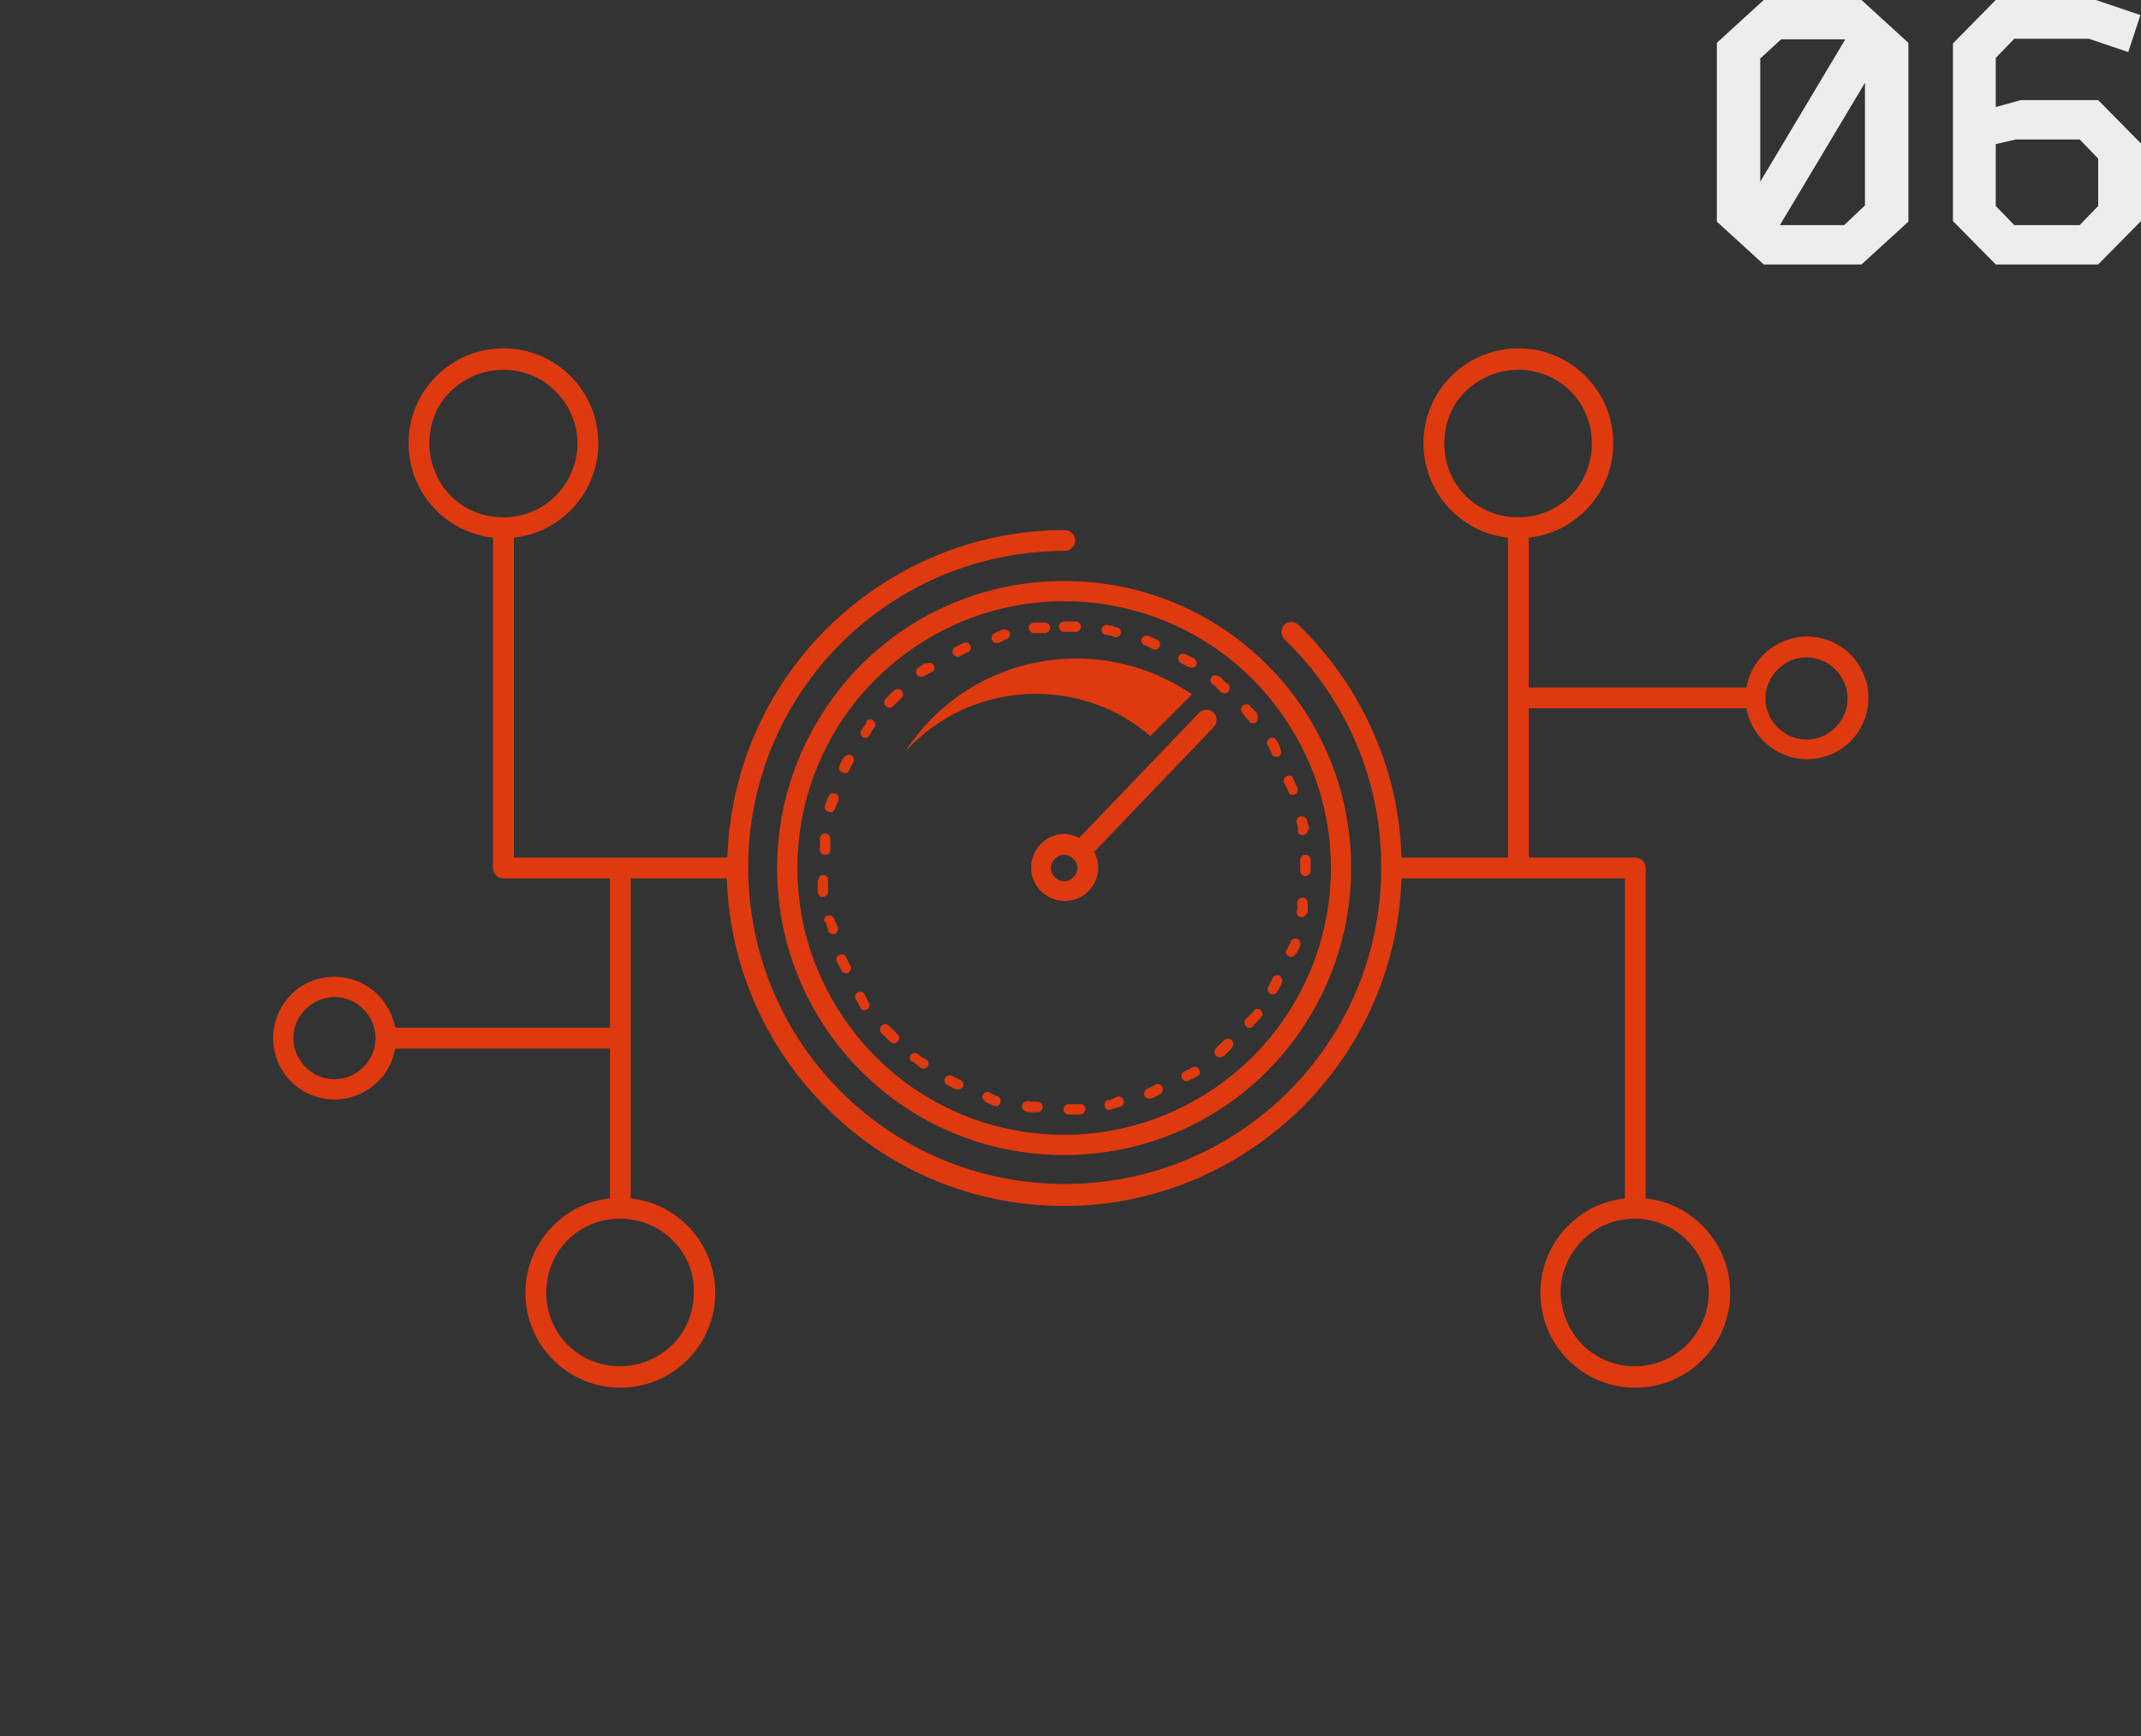 <?xml version="1.0" encoding="utf-8"?>
<!-- Generator: Adobe Illustrator 21.1.0, SVG Export Plug-In . SVG Version: 6.00 Build 0)  -->
<svg version="1.1" id="Слой_1" xmlns="http://www.w3.org/2000/svg" xmlns:xlink="http://www.w3.org/1999/xlink" x="0px" y="0px"
	 viewBox="0 0 370 300" style="enable-background:new 0 0 370 300;" xml:space="preserve">
<rect x="0" y="0" width="370" height="300" fill="#333333" stroke="none"/>
<style type="text/css">
	.st0{fill:#EDEDED;}
	.st1{fill:#DF390F;}
</style>
<g id="Слой_x0020_1">
	<path class="st0" d="M304.8,0l-8.1,7.4v30.9l8.1,7.4h16.9l8.1-7.4V7.4L321.7,0H304.8z M318.7,38.9h-11.1l14.7-24.6v21.2L318.7,38.9
		z M304.1,10.2l3.7-3.4h11.1l-14.7,24.6V10.2z"/>
	<path id="_x31_" class="st0" d="M337.5,38.2l7.4,7.5h17.7l7.4-7.5V24.8l-7.4-7.5h-13.4l-4.3,1.2V10l3.2-3.3h12.9l6.8,2.3l2.1-6.4
		L362.2,0h-17.3l-7.4,7.5V38.2z M359.4,24.1l3.2,3.3v8.2l-3.2,3.3h-11.3l-3.2-3.3V24.9l3.5-0.8H359.4z"/>
	<g id="_2424389110384">
		<path class="st1" d="M186,113.8c7.4,0,14.3,2.3,20,6.2l-7.2,7.2v0c-5.3-4.6-12.3-7.3-19.8-7.3c-8.9,0-16.9,3.8-22.5,9.9
			C162.7,120.2,173.6,113.8,186,113.8z"/>
		<path class="st1" d="M125.6,151.8H109v27.6v27.7c3.8,0.4,7.2,2.1,9.8,4.7c3,3,4.8,7.1,4.8,11.6c0,4.5-1.8,8.6-4.8,11.6
			c-3,3-7.1,4.8-11.6,4.8c-4.5,0-8.6-1.8-11.6-4.8c-3-3-4.8-7.1-4.8-11.6c0-4.5,1.8-8.6,4.8-11.6c2.6-2.6,6-4.3,9.8-4.7v-25.9H68.3
			c-0.4,2.2-1.4,4.2-3,5.7v0l0,0c-1.9,1.9-4.6,3.1-7.5,3.1c-2.9,0-5.6-1.2-7.5-3.1c-1.9-1.9-3.1-4.6-3.1-7.5s1.2-5.6,3.1-7.5
			c0,0,0.1-0.1,0.1-0.1c1.9-1.9,4.5-3,7.4-3c2.9,0,5.6,1.2,7.5,3.1c1.5,1.5,2.6,3.5,3,5.7h37.1v-25.8H87c-1,0-1.8-0.8-1.8-1.8V92.9
			c-3.8-0.4-7.2-2.1-9.8-4.7c-3-3-4.8-7.1-4.8-11.6c0-4.5,1.8-8.6,4.8-11.6c3-3,7.1-4.8,11.6-4.8s8.6,1.8,11.6,4.8
			c3,3,4.8,7.1,4.8,11.6c0,4.5-1.8,8.6-4.8,11.6c-2.6,2.6-6,4.3-9.8,4.7v55.3h18.4h18.5c0.5-15.4,6.9-29.3,17.1-39.5
			c10.6-10.5,25.1-17.1,41.2-17.1c1,0,1.8,0.8,1.8,1.8c0,1-0.8,1.8-1.8,1.8c-15.1,0-28.8,6.1-38.7,16c-9.9,9.9-16,23.6-16,38.7
			s6.1,28.8,16,38.7c9.9,9.9,23.6,16,38.7,16c15.1,0,28.8-6.1,38.7-16c9.9-9.9,16-23.6,16-38.7c0-7.6-1.5-14.8-4.3-21.4
			c-2.9-6.8-7.1-12.9-12.4-18c-0.7-0.7-0.7-1.8-0.1-2.5c0.7-0.7,1.8-0.7,2.5,0c5.6,5.4,10.1,11.9,13.2,19.2c2.8,6.5,4.4,13.6,4.6,21
			h18.4V92.9c-3.8-0.4-7.2-2.1-9.8-4.7c-3-3-4.8-7.1-4.8-11.6c0-4.5,1.8-8.6,4.8-11.6c3-3,7.1-4.8,11.6-4.8c4.5,0,8.6,1.8,11.6,4.8
			c3,3,4.8,7.1,4.8,11.6c0,4.5-1.8,8.6-4.8,11.6c-2.6,2.6-6,4.3-9.8,4.7v25.9h37.6c0.4-2.2,1.4-4.1,2.9-5.6c0,0,0.1-0.1,0.1-0.1
			c1.9-1.9,4.6-3.1,7.5-3.1c2.9,0,5.6,1.2,7.5,3.1c1.9,1.9,3.1,4.6,3.1,7.5c0,2.9-1.2,5.6-3.1,7.5l0,0h0c-1.9,1.9-4.6,3.1-7.5,3.1
			s-5.6-1.2-7.5-3.1c-1.5-1.5-2.6-3.5-3-5.7h-37.6v25.8h18.4c1,0,1.8,0.8,1.8,1.8v57.1c3.8,0.4,7.2,2.1,9.8,4.7
			c3,3,4.8,7.1,4.8,11.6c0,4.5-1.8,8.6-4.8,11.6c-3,3-7.1,4.8-11.6,4.8s-8.6-1.8-11.6-4.8c-3-3-4.8-7.1-4.8-11.6
			c0-4.5,1.8-8.6,4.8-11.6c2.6-2.6,6-4.3,9.8-4.7v-55.3h-18.4h-20.2c-0.5,15.4-6.9,29.3-17.1,39.5c-10.6,10.5-25.1,17.1-41.2,17.1
			s-30.7-6.5-41.2-17.1C132.5,181.1,126.1,167.2,125.6,151.8L125.6,151.8z M312.2,113.6c-2,0-3.7,0.8-5,2.1c0,0-0.1,0.1-0.1,0.1
			c-1.2,1.3-2,3-2,4.9c0,2,0.8,3.7,2.1,5c1.3,1.3,3,2.1,5,2.1c2,0,3.7-0.8,5-2.1h0c1.3-1.3,2.1-3,2.1-5c0-1.9-0.8-3.7-2.1-5
			C315.9,114.4,314.1,113.6,312.2,113.6L312.2,113.6z M62.8,174.4c-1.3-1.3-3-2.1-5-2.1c-1.9,0-3.6,0.8-4.9,2c0,0-0.1,0.1-0.1,0.1
			c-1.3,1.3-2.1,3-2.1,5c0,1.9,0.8,3.7,2.1,5c1.3,1.3,3,2.1,5,2.1c2,0,3.7-0.8,5-2.1v0c1.3-1.3,2.1-3,2.1-5S64.1,175.7,62.8,174.4
			L62.8,174.4z M273.5,232.4c2.3,2.3,5.5,3.7,9,3.7c3.5,0,6.7-1.4,9-3.7c2.3-2.3,3.8-5.5,3.8-9c0-3.5-1.4-6.7-3.8-9.1
			c-2.3-2.3-5.5-3.7-9-3.7c-3.5,0-6.7,1.4-9,3.7c-2.3,2.3-3.8,5.5-3.8,9.1C269.8,226.9,271.2,230.1,273.5,232.4z M253.3,85.7
			c2.3,2.3,5.5,3.7,9.1,3.7c3.5,0,6.7-1.4,9-3.7c2.3-2.3,3.7-5.5,3.7-9.1c0-3.5-1.4-6.7-3.7-9c-2.3-2.3-5.5-3.7-9-3.7
			c-3.5,0-6.7,1.4-9.1,3.7s-3.7,5.5-3.7,9C249.6,80.2,251,83.4,253.3,85.7z M183.9,100.4c13.7,0,26.1,5.5,35.1,14.5
			c9,9,14.5,21.4,14.5,35.1s-5.6,26.1-14.5,35.1c-9,9-21.4,14.5-35.1,14.5c-13.7,0-26.1-5.5-35.1-14.5c-9-9-14.5-21.4-14.5-35.1
			s5.6-26.1,14.5-35.1C157.8,105.9,170.2,100.4,183.9,100.4z M216.5,117.4c-8.3-8.3-19.8-13.5-32.6-13.5s-24.2,5.2-32.6,13.5
			c-8.3,8.3-13.5,19.9-13.5,32.6s5.2,24.2,13.5,32.6c8.3,8.3,19.8,13.5,32.6,13.5c12.7,0,24.2-5.2,32.6-13.5
			c8.3-8.3,13.5-19.9,13.5-32.6S224.8,125.8,216.5,117.4z M186.5,144.8l20.7-21.6c0.7-0.7,1.8-0.7,2.5-0.1c0.7,0.7,0.7,1.8,0.1,2.5
			l-20.7,21.6c0.4,0.8,0.7,1.7,0.7,2.7c0,1.6-0.7,3.1-1.7,4.1l0,0h0c-1.1,1.1-2.5,1.7-4.1,1.7s-3.1-0.7-4.1-1.7
			c-1.1-1.1-1.7-2.5-1.7-4.1c0-1.6,0.7-3.1,1.7-4.1c1.1-1.1,2.5-1.7,4.1-1.7C184.9,144.2,185.8,144.4,186.5,144.8L186.5,144.8z
			 M185.5,148.4c-0.4-0.4-1-0.7-1.6-0.7c-0.6,0-1.2,0.3-1.6,0.7c-0.4,0.4-0.7,1-0.7,1.6s0.3,1.2,0.7,1.6c0.4,0.4,1,0.7,1.6,0.7
			c0.6,0,1.2-0.3,1.6-0.7v0c0.4-0.4,0.7-1,0.7-1.6C186.2,149.4,186,148.9,185.5,148.4L185.5,148.4L185.5,148.4z M183.9,109.2
			c-0.5,0-0.9-0.4-0.9-0.9c0-0.5,0.4-0.9,0.9-0.9h0.3h0.3l0.3,0l0.3,0l0.3,0l0.3,0h0.2c0.5,0,0.9,0.4,0.9,0.9c0,0.5-0.4,0.9-0.9,0.9
			l-0.2,0l-0.3,0H185l-0.3,0l-0.3,0h-0.3H183.9z M180.5,107.6c0.5-0.1,0.9,0.3,1,0.8c0,0.5-0.3,0.9-0.8,1l-0.2,0l-0.3,0l-0.2,0
			l-0.3,0l-0.3,0l-0.3,0l-0.3,0l0,0c-0.5,0.1-0.9-0.3-1-0.8c-0.1-0.5,0.3-0.9,0.8-1h0l0.3,0l0.3,0l0.3,0l0.3,0l0.3,0l0.3,0
			L180.5,107.6L180.5,107.6z M173.4,108.8c0.5-0.1,1,0.2,1.1,0.6c0.1,0.5-0.2,1-0.6,1.1l-0.1,0l-0.2,0.1l-0.2,0.1l-0.2,0.1l-0.2,0.1
			l-0.2,0.1l-0.2,0.1l-0.1,0c-0.5,0.1-1-0.1-1.1-0.6c-0.1-0.5,0.1-1,0.6-1.1l0.1-0.1l0.2-0.1l0.3-0.1l0.2-0.1l0.2-0.1l0.3-0.1
			L173.4,108.8L173.4,108.8L173.4,108.8z M166.5,111.1c0.5-0.2,1,0,1.2,0.4c0.2,0.5,0,1-0.4,1.2l-0.1,0l-0.2,0.1l-0.2,0.1l-0.2,0.1
			l-0.2,0.1l-0.2,0.1l-0.2,0.1l-0.1,0.1c-0.4,0.2-1,0-1.2-0.4c-0.2-0.4,0-1,0.4-1.2l0.2-0.1l0.2-0.1l0.2-0.1l0.2-0.1l0.2-0.1
			l0.2-0.1L166.5,111.1L166.5,111.1L166.5,111.1z M160.1,114.7c0.4-0.3,1-0.2,1.2,0.2c0.3,0.4,0.2,1-0.2,1.2l0,0l-0.2,0.1l-0.2,0.1
			l-0.2,0.1l-0.2,0.1l-0.2,0.1l-0.2,0.1l-0.2,0.1v0c-0.4,0.3-1,0.2-1.2-0.2c-0.3-0.4-0.2-1,0.2-1.2l0,0l0.2-0.2l0.2-0.1l0.2-0.1
			l0.2-0.2l0.2-0.1l0.2-0.1L160.1,114.7L160.1,114.7L160.1,114.7z M154.5,119.3c0.4-0.3,0.9-0.3,1.3,0c0.4,0.4,0.3,0.9,0,1.3
			l-0.1,0.1l-0.2,0.2l-0.2,0.2l-0.2,0.2l-0.2,0.2l-0.2,0.2l-0.2,0.2l-0.1,0.1c-0.3,0.4-0.9,0.4-1.3,0c-0.4-0.3-0.4-0.9,0-1.3
			l0.1-0.1l0.2-0.2l0.2-0.2l0.2-0.2l0.2-0.2l0.2-0.2l0.2-0.2L154.5,119.3L154.5,119.3z M149.7,124.7c0.3-0.4,0.8-0.5,1.2-0.2
			c0.4,0.3,0.5,0.9,0.2,1.2l0,0l-0.1,0.2l-0.2,0.2l-0.1,0.2l-0.1,0.2l-0.1,0.2l-0.1,0.2l-0.1,0.2h0c-0.3,0.4-0.8,0.5-1.2,0.3
			c-0.4-0.3-0.5-0.8-0.2-1.2l0,0l0.1-0.2l0.1-0.2l0.2-0.2l0.1-0.2l0.1-0.2l0.2-0.2L149.7,124.7L149.7,124.7L149.7,124.7z
			 M145.9,130.9c0.2-0.4,0.8-0.6,1.2-0.4c0.4,0.2,0.6,0.8,0.4,1.2l-0.1,0.1l-0.1,0.2l-0.1,0.2l-0.1,0.2l-0.1,0.2l-0.1,0.2l-0.1,0.2
			l0,0.1c-0.2,0.4-0.7,0.7-1.2,0.4c-0.5-0.2-0.7-0.7-0.5-1.2l0-0.1l0.1-0.2l0.1-0.2l0.1-0.2l0.1-0.2l0.1-0.2l0.1-0.2L145.9,130.9
			L145.9,130.9z M143.2,137.7c0.1-0.5,0.6-0.7,1.1-0.6c0.5,0.1,0.7,0.6,0.6,1.1l0,0.2l-0.1,0.2l-0.1,0.2l-0.1,0.2l-0.1,0.2l-0.1,0.2
			l-0.1,0.2l0,0.1c-0.1,0.5-0.6,0.8-1.1,0.6c-0.5-0.1-0.8-0.6-0.6-1.1l0-0.1l0.1-0.3l0.1-0.2l0.1-0.3l0.1-0.3l0.1-0.2l0.1-0.2
			L143.2,137.7L143.2,137.7z M141.7,144.8c0.1-0.5,0.5-0.8,1-0.8c0.5,0.1,0.8,0.5,0.8,1v0l0,0.3l0,0.2l0,0.3l0,0.3l0,0.3l0,0.3
			l0,0.2c0,0.5-0.5,0.9-1,0.8c-0.5,0-0.9-0.5-0.8-1l0-0.2l0-0.3l0-0.3l0-0.3l0-0.3l0-0.3L141.7,144.8L141.7,144.8L141.7,144.8z
			 M141.4,152.1c0-0.5,0.4-0.9,0.8-0.9c0.5,0,0.9,0.4,0.9,0.8l0,0.1l0,0.3l0,0.3l0,0.3l0,0.3l0,0.3l0,0.3v0.1c0.1,0.5-0.3,0.9-0.8,1
			c-0.5,0.1-0.9-0.3-1-0.8l0-0.1l0-0.3l0-0.3l0-0.3l0-0.3l0-0.3l0-0.3L141.4,152.1L141.4,152.1z M142.4,159.3
			c-0.1-0.5,0.2-1,0.7-1.1c0.5-0.1,1,0.2,1.1,0.7l0,0.1l0.1,0.2l0.1,0.2l0.1,0.2l0.1,0.2l0.1,0.2l0.1,0.2l0,0.1
			c0.1,0.5-0.2,1-0.6,1.1c-0.5,0.1-1-0.2-1.1-0.6l0-0.2l-0.1-0.3l-0.1-0.3l-0.1-0.2l-0.1-0.3l-0.1-0.3L142.4,159.3L142.4,159.3
			L142.4,159.3z M144.6,166.2c-0.2-0.5,0-1,0.5-1.2c0.5-0.2,1,0,1.2,0.5l0,0.1l0.1,0.2l0.1,0.2l0.1,0.2l0.1,0.2l0.1,0.2l0.1,0.2
			l0.1,0.1c0.2,0.4,0,1-0.4,1.2c-0.4,0.2-1,0-1.2-0.4l-0.1-0.2l-0.1-0.2l-0.1-0.2l-0.1-0.2l-0.1-0.2l-0.1-0.2L144.6,166.2
			L144.6,166.2L144.6,166.2z M147.9,172.7c-0.3-0.4-0.1-1,0.3-1.2c0.4-0.3,1-0.1,1.2,0.3l0,0l0.1,0.2l0.1,0.2l0.1,0.2l0.1,0.2
			l0.1,0.2l0.1,0.2l0.1,0.2c0.3,0.4,0.2,1-0.2,1.2c-0.4,0.3-1,0.2-1.2-0.2l-0.1-0.2l-0.1-0.2l-0.1-0.2l-0.1-0.2l-0.1-0.2l-0.1-0.2
			L147.9,172.7L147.9,172.7L147.9,172.7z M152.3,178.5c-0.3-0.4-0.3-0.9,0.1-1.3c0.4-0.3,0.9-0.3,1.3,0.1l0.1,0.1l0.2,0.2l0.2,0.2
			l0.2,0.2l0.2,0.2l0.2,0.2l0.2,0.2l0.1,0.1c0.4,0.4,0.4,0.9,0,1.3c-0.4,0.4-0.9,0.4-1.3,0l-0.1-0.1l-0.2-0.2l-0.2-0.2l-0.2-0.2
			l-0.2-0.2l-0.2-0.2l-0.2-0.2L152.3,178.5L152.3,178.5z M157.6,183.5c-0.4-0.3-0.5-0.9-0.2-1.2c0.3-0.4,0.9-0.5,1.3-0.1l0,0
			l0.2,0.2l0.2,0.1l0.2,0.2l0.2,0.1l0.2,0.1l0.2,0.1l0.2,0.1c0.4,0.3,0.5,0.8,0.2,1.2c-0.3,0.4-0.8,0.5-1.2,0.2l-0.2-0.1l-0.2-0.2
			l-0.2-0.2l-0.2-0.1l-0.2-0.2l-0.2-0.2L157.6,183.5L157.6,183.5L157.6,183.5z M163.7,187.5c-0.4-0.2-0.6-0.8-0.4-1.2
			c0.2-0.4,0.8-0.6,1.2-0.4l0.2,0.1l0.2,0.1l0.2,0.1l0.2,0.1l0.2,0.1l0.2,0.1l0.2,0.1l0.1,0c0.4,0.2,0.6,0.7,0.4,1.2
			c-0.2,0.4-0.7,0.6-1.2,0.4l-0.1,0l-0.2-0.1l-0.2-0.1l-0.2-0.1l-0.2-0.1l-0.2-0.1l-0.2-0.1L163.7,187.5L163.7,187.5z M170.4,190.4
			c-0.5-0.2-0.7-0.7-0.6-1.1c0.2-0.5,0.7-0.7,1.1-0.6l0.1,0.1l0.2,0.1l0.2,0.1l0.2,0.1l0.2,0.1l0.2,0.1l0.2,0.1l0.1,0
			c0.5,0.1,0.7,0.6,0.6,1.1c-0.1,0.5-0.6,0.8-1.1,0.6l-0.1,0l-0.2-0.1l-0.2-0.1l-0.2-0.1l-0.2-0.1l-0.3-0.1l-0.2-0.1L170.4,190.4
			L170.4,190.4z M177.4,192.1c-0.5-0.1-0.8-0.5-0.8-1c0.1-0.5,0.5-0.8,1-0.8l0.3,0l0.3,0.1l0.2,0l0.3,0l0.2,0l0.3,0l0.2,0
			c0.5,0.1,0.8,0.5,0.8,1c-0.1,0.5-0.5,0.8-1,0.8l-0.2,0l-0.3,0l-0.3,0l-0.3,0l-0.3,0l-0.3,0L177.4,192.1L177.4,192.1z M184.7,192.6
			c-0.5,0-0.9-0.4-0.9-0.9c0-0.5,0.4-0.9,0.9-0.9h0.1l0.3,0h0.3l0.3,0l0.3,0l0.3,0l0.3,0l0.1,0c0.5,0,0.9,0.4,0.9,0.8
			c0,0.5-0.4,0.9-0.8,1l-0.1,0l-0.3,0l-0.3,0l-0.3,0l-0.3,0l-0.3,0L184.7,192.6L184.7,192.6L184.7,192.6z M191.9,191.8
			c-0.5,0.1-1-0.2-1-0.7c-0.1-0.5,0.2-1,0.7-1l0,0l0.2,0l0.2-0.1l0.3-0.1l0.2-0.1l0.2-0.1l0.2-0.1l0.2-0.1c0.5-0.1,1,0.2,1.1,0.7
			c0.1,0.5-0.2,1-0.7,1.1l-0.2,0l-0.3,0.1l-0.3,0.1l-0.3,0.1l-0.3,0.1l-0.3,0.1L191.9,191.8L191.9,191.8z M198.9,189.8
			c-0.5,0.2-1-0.1-1.1-0.5c-0.2-0.5,0.1-1,0.5-1.2l0.1,0l0.2-0.1l0.2-0.1l0.2-0.1l0.2-0.1l0.2-0.1l0.2-0.1l0.1-0.1
			c0.5-0.2,1,0,1.2,0.5c0.2,0.5,0,1-0.5,1.2l-0.1,0.1l-0.2,0.1l-0.2,0.1l-0.2,0.1l-0.2,0.1l-0.2,0.1l-0.2,0.1L198.9,189.8
			L198.9,189.8z M205.5,186.7c-0.4,0.3-1,0.1-1.2-0.3c-0.2-0.4-0.1-1,0.3-1.2l0,0l0.2-0.1l0.2-0.1l0.2-0.1l0.2-0.1l0.2-0.1l0.2-0.1
			l0.2-0.1c0.4-0.3,1-0.2,1.2,0.3c0.3,0.4,0.2,1-0.3,1.2l-0.2,0.1l-0.2,0.1l-0.2,0.1l-0.2,0.1l-0.2,0.1l-0.2,0.1L205.5,186.7
			L205.5,186.7L205.5,186.7z M211.4,182.5c-0.4,0.3-0.9,0.3-1.3-0.1c-0.3-0.4-0.3-0.9,0.1-1.3l0.1-0.1l0.2-0.2l0.2-0.2l0.2-0.2
			l0.2-0.2l0.2-0.2l0.2-0.2l0.1-0.1c0.4-0.3,0.9-0.3,1.3,0.1c0.3,0.4,0.3,0.9,0,1.3l-0.1,0.1l-0.2,0.2l-0.2,0.2l-0.2,0.2L212,182
			l-0.2,0.2l-0.2,0.2L211.4,182.5L211.4,182.5z M216.6,177.3c-0.3,0.4-0.9,0.4-1.2,0.1c-0.4-0.3-0.4-0.9-0.1-1.3l0,0l0.2-0.2
			l0.2-0.2l0.2-0.2l0.2-0.2l0.2-0.2l0.2-0.2l0.1-0.2c0.3-0.4,0.9-0.5,1.2-0.2c0.4,0.3,0.5,0.9,0.2,1.2l-0.1,0.2l-0.2,0.2l-0.2,0.2
			l-0.2,0.2l-0.2,0.2l-0.2,0.2L216.6,177.3L216.6,177.3L216.6,177.3z M220.7,171.4c-0.2,0.4-0.8,0.6-1.2,0.3
			c-0.4-0.2-0.6-0.8-0.3-1.2l0.1-0.2l0.1-0.2l0.1-0.2l0.1-0.2l0.1-0.2l0.1-0.2l0.1-0.2l0-0.1c0.2-0.4,0.8-0.6,1.2-0.4
			c0.4,0.2,0.6,0.8,0.4,1.2l0,0.1l-0.1,0.2l-0.1,0.2l-0.1,0.2l-0.1,0.2L221,171l-0.1,0.2L220.7,171.4L220.7,171.4z M223.9,164.8
			c-0.2,0.5-0.7,0.7-1.1,0.5c-0.5-0.2-0.7-0.7-0.5-1.1l0.1-0.1l0.1-0.2l0.1-0.2l0.1-0.2l0.1-0.2l0.1-0.2l0.1-0.2l0-0.1
			c0.2-0.5,0.7-0.7,1.1-0.6c0.5,0.1,0.7,0.7,0.6,1.1l0,0.1l-0.1,0.3l-0.1,0.2l-0.1,0.2l-0.1,0.2l-0.1,0.2l-0.1,0.2L223.9,164.8
			L223.9,164.8z M225.8,157.8c-0.1,0.5-0.5,0.8-1,0.7c-0.5-0.1-0.8-0.6-0.7-1l0.1-0.2l0-0.2l0-0.3l0-0.2l0-0.2l0-0.3l0-0.2
			c0.1-0.5,0.5-0.8,1-0.8c0.5,0.1,0.8,0.5,0.8,1l0,0.2l0,0.3l0,0.3l0,0.3l0,0.3l0,0.3L225.8,157.8L225.8,157.8z M226.5,150.5
			c0,0.5-0.4,0.9-0.9,0.9c-0.5,0-0.9-0.4-0.9-0.9v-0.2V150v-0.3v-0.3v-0.3l0-0.3l0-0.2c0-0.5,0.4-0.9,0.9-0.9c0.5,0,0.9,0.4,0.9,0.9
			l0,0.2l0,0.3v0.3v0.3v0.3v0.3V150.5L226.5,150.5z M226,143.3c0.1,0.5-0.3,0.9-0.7,1c-0.5,0.1-1-0.2-1-0.7v0l0-0.2l0-0.3l0-0.2
			l-0.1-0.2l0-0.2l-0.1-0.2l0-0.2c-0.1-0.5,0.2-1,0.7-1c0.5-0.1,1,0.2,1.1,0.7l0,0.2l0.1,0.3l0.1,0.3l0.1,0.3l0,0.3l0,0.3L226,143.3
			L226,143.3L226,143.3z M224.2,136.2c0.2,0.5-0.1,1-0.5,1.1c-0.5,0.2-1-0.1-1.1-0.6l0-0.1l-0.1-0.2l-0.1-0.2l-0.1-0.2l-0.1-0.2
			l-0.1-0.2l-0.1-0.2l-0.1-0.1c-0.2-0.5,0.1-1,0.5-1.2c0.5-0.2,1,0,1.1,0.5l0.1,0.2l0.1,0.2l0.1,0.2l0.1,0.3l0.1,0.2l0.1,0.2
			L224.2,136.2L224.2,136.2L224.2,136.2z M221.3,129.5c0.2,0.4,0.1,1-0.3,1.2c-0.4,0.2-1,0.1-1.2-0.4l0-0.1l-0.1-0.2l-0.1-0.2
			l-0.1-0.2l-0.1-0.2l-0.1-0.2l-0.1-0.2l-0.1-0.2c-0.3-0.4-0.1-1,0.3-1.2c0.4-0.3,1-0.1,1.2,0.3l0.1,0.2l0.1,0.2l0.1,0.2l0.1,0.2
			l0.1,0.2l0.1,0.2L221.3,129.5L221.3,129.5L221.3,129.5z M217.2,123.5c0.3,0.4,0.2,0.9-0.1,1.3c-0.4,0.3-1,0.2-1.2-0.1l-0.1-0.2
			l-0.2-0.2l-0.2-0.2l-0.2-0.2l-0.1-0.2l-0.2-0.2l-0.2-0.2l0-0.1c-0.3-0.4-0.3-0.9,0.1-1.3c0.4-0.3,0.9-0.3,1.3,0.1l0,0.1l0.2,0.2
			l0.2,0.2l0.2,0.2l0.2,0.2l0.2,0.2l0.2,0.2L217.2,123.5L217.2,123.5z M212.2,118.2c0.4,0.3,0.4,0.9,0.1,1.3
			c-0.3,0.4-0.9,0.4-1.3,0.1l-0.1-0.1l-0.2-0.2l-0.2-0.2l-0.2-0.2l-0.2-0.2l-0.2-0.2l-0.2-0.2l-0.2-0.1c-0.4-0.3-0.4-0.9-0.1-1.2
			c0.3-0.4,0.9-0.4,1.3-0.1l0.2,0.1l0.2,0.2l0.2,0.2l0.2,0.2l0.2,0.2l0.2,0.2L212.2,118.2L212.2,118.2L212.2,118.2z M206.4,113.8
			c0.4,0.3,0.5,0.8,0.3,1.2s-0.8,0.5-1.2,0.3l-0.2-0.1l-0.2-0.1l-0.2-0.1l-0.2-0.1l-0.2-0.1l-0.2-0.1l-0.2-0.1l0,0
			c-0.4-0.2-0.6-0.8-0.4-1.2c0.2-0.4,0.8-0.6,1.2-0.3l0.1,0l0.2,0.1l0.2,0.1l0.2,0.1l0.2,0.1l0.2,0.1l0.2,0.1L206.4,113.8
			L206.4,113.8z M199.9,110.5c0.5,0.2,0.7,0.7,0.5,1.2c-0.2,0.5-0.7,0.7-1.2,0.5l-0.1-0.1l-0.2-0.1l-0.2-0.1l-0.2-0.1l-0.2-0.1
			l-0.2-0.1l-0.2-0.1l-0.1,0c-0.5-0.2-0.7-0.7-0.5-1.1c0.2-0.5,0.7-0.7,1.1-0.5l0.1,0l0.2,0.1l0.2,0.1l0.3,0.1l0.2,0.1l0.2,0.1
			l0.2,0.1L199.9,110.5L199.9,110.5z M193,108.4c0.5,0.1,0.8,0.6,0.7,1c-0.1,0.5-0.6,0.8-1.1,0.7l-0.2-0.1l-0.2-0.1l-0.2-0.1l-0.2,0
			l-0.2,0l-0.2-0.1l-0.3,0l0,0c-0.5-0.1-0.8-0.5-0.7-1c0.1-0.5,0.5-0.8,1-0.7h0l0.3,0.1l0.3,0l0.3,0.1l0.3,0.1l0.3,0.1l0.3,0.1
			L193,108.4L193,108.4z M96,67.6c-2.3-2.3-5.5-3.7-9-3.7c-3.5,0-6.7,1.4-9.1,3.7s-3.7,5.5-3.7,9c0,3.5,1.4,6.7,3.7,9.1
			c2.3,2.3,5.5,3.7,9.1,3.7c3.5,0,6.7-1.4,9-3.7c2.3-2.3,3.8-5.5,3.8-9.1C99.8,73.1,98.3,69.9,96,67.6z M116.2,214.3
			c-2.3-2.3-5.5-3.7-9.1-3.7c-3.5,0-6.7,1.4-9,3.7c-2.3,2.3-3.7,5.5-3.7,9.1c0,3.5,1.4,6.7,3.7,9c2.3,2.3,5.5,3.7,9,3.7
			c3.5,0,6.7-1.4,9.1-3.7c2.3-2.3,3.7-5.5,3.7-9C120,219.8,118.6,216.6,116.2,214.3z"/>
	</g>
</g>
</svg>
